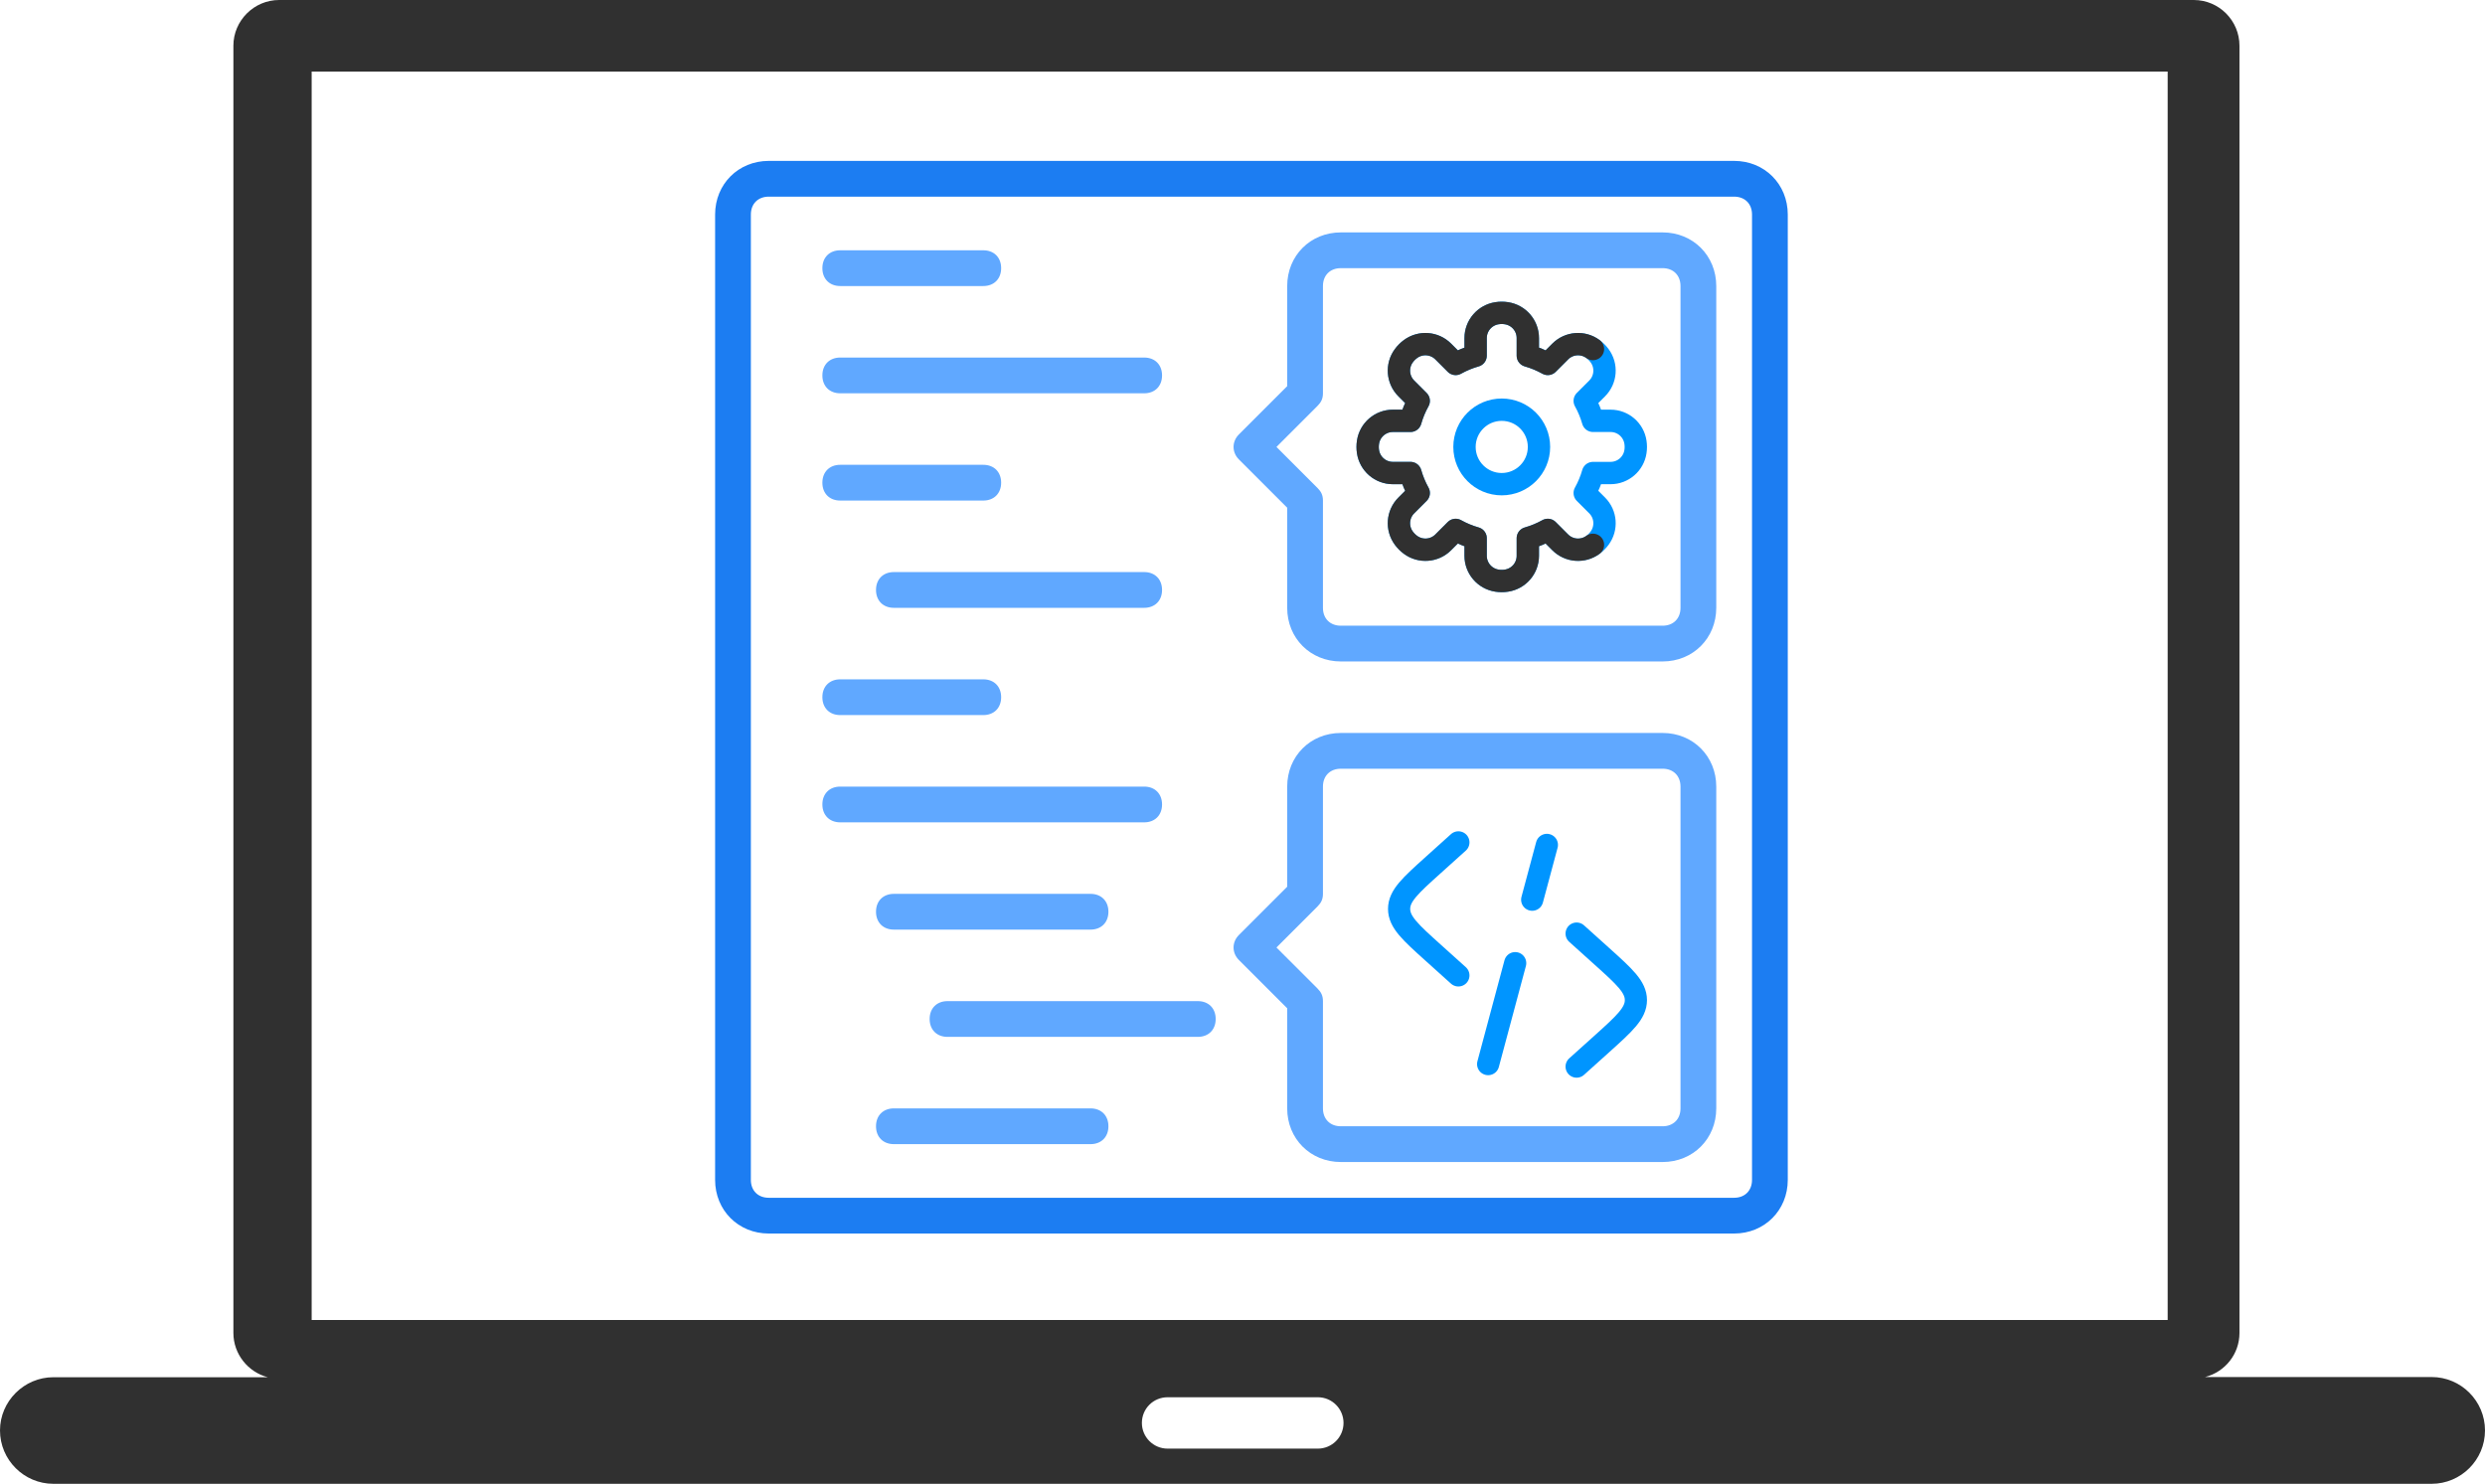 <?xml version="1.0" encoding="UTF-8"?>
<svg xmlns="http://www.w3.org/2000/svg" width="139" height="83" viewBox="0 0 139 83" fill="none">
  <g clip-path="url(#clip0_1004_341)">
    <path fill-rule="evenodd" clip-rule="evenodd" d="M2.987 77.038H14.978C13.881 76.755 13.055 75.749 13.055 74.561V2.557C13.055 1.154 14.209 0 15.612 0H122.71C124.124 0 125.266 1.154 125.266 2.557V74.561C125.266 75.749 124.452 76.744 123.343 77.027H136.013C137.665 77.027 139 78.373 139 80.013C139 81.665 137.654 83 136.013 83H2.987C1.346 83 0 81.665 0 80.013C0 78.385 1.346 77.038 2.987 77.038ZM17.433 4.005H121.25V73.837H17.433V4.005ZM65.309 78.158H73.714C74.506 78.158 75.151 78.803 75.151 79.595C75.151 80.387 74.506 81.032 73.714 81.032H65.309C64.517 81.032 63.872 80.387 63.872 79.595C63.872 78.792 64.517 78.158 65.309 78.158Z" fill="#303030"></path>
    <g clip-path="url(#clip1_1004_341)">
      <path d="M97 9H43C41.3 9 40 10.3 40 12V66C40 67.7 41.3 69 43 69H97C98.7 69 100 67.7 100 66V12C100 10.3 98.7 9 97 9ZM98 66C98 66.6 97.6 67 97 67H43C42.4 67 42 66.6 42 66V12C42 11.4 42.4 11 43 11H97C97.6 11 98 11.4 98 12V66Z" fill="#1C7DF2"></path>
      <path d="M47 28H55C55.6 28 56 27.6 56 27C56 26.4 55.6 26 55 26H47C46.4 26 46 26.4 46 27C46 27.6 46.4 28 47 28Z" fill="#60A8FF"></path>
      <path d="M47 40H55C55.6 40 56 39.6 56 39C56 38.4 55.6 38 55 38H47C46.4 38 46 38.4 46 39C46 39.6 46.4 40 47 40Z" fill="#60A8FF"></path>
      <path d="M64 32H50C49.4 32 49 32.4 49 33C49 33.6 49.4 34 50 34H64C64.6 34 65 33.6 65 33C65 32.4 64.6 32 64 32Z" fill="#60A8FF"></path>
      <path d="M65 45C65 44.4 64.6 44 64 44H47C46.4 44 46 44.4 46 45C46 45.6 46.4 46 47 46H64C64.6 46 65 45.6 65 45Z" fill="#60A8FF"></path>
      <path d="M47 16H55C55.6 16 56 15.6 56 15C56 14.4 55.6 14 55 14H47C46.4 14 46 14.4 46 15C46 15.6 46.4 16 47 16Z" fill="#60A8FF"></path>
      <path d="M47 22H64C64.6 22 65 21.6 65 21C65 20.4 64.6 20 64 20H47C46.4 20 46 20.4 46 21C46 21.6 46.4 22 47 22Z" fill="#60A8FF"></path>
      <path d="M50 50C49.4 50 49 50.4 49 51C49 51.6 49.4 52 50 52H61C61.6 52 62 51.6 62 51C62 50.4 61.6 50 61 50H50Z" fill="#60A8FF"></path>
      <path d="M61 62H50C49.4 62 49 62.4 49 63C49 63.6 49.4 64 50 64H61C61.6 64 62 63.6 62 63C62 62.4 61.6 62 61 62Z" fill="#60A8FF"></path>
      <path d="M67 56H53C52.4 56 52 56.4 52 57C52 57.6 52.4 58 53 58H67C67.6 58 68 57.6 68 57C68 56.4 67.6 56 67 56Z" fill="#60A8FF"></path>
      <path d="M93 41H75C73.3 41 72 42.3 72 44V49.6L69.3 52.3C68.9 52.7 68.9 53.3 69.3 53.7L72 56.4V62C72 63.7 73.3 65 75 65H93C94.7 65 96 63.7 96 62V44C96 42.3 94.7 41 93 41ZM94 62C94 62.6 93.6 63 93 63H75C74.4 63 74 62.6 74 62V56C74 55.7 73.9 55.5 73.7 55.3L71.4 53L73.7 50.7C73.9 50.5 74 50.3 74 50V44C74 43.4 74.4 43 75 43H93C93.6 43 94 43.4 94 44V62Z" fill="#60A8FF"></path>
      <path d="M93 13H75C73.3 13 72 14.3 72 16V21.6L69.3 24.3C68.9 24.7 68.9 25.3 69.3 25.7L72 28.4V34C72 35.7 73.3 37 75 37H93C94.7 37 96 35.7 96 34V16C96 14.3 94.7 13 93 13ZM94 34C94 34.6 93.6 35 93 35H75C74.4 35 74 34.6 74 34V28C74 27.7 73.9 27.5 73.7 27.3L71.4 25L73.7 22.7C73.9 22.5 74 22.3 74 22V16C74 15.4 74.4 15 75 15H93C93.6 15 94 15.4 94 16V34Z" fill="#60A8FF"></path>
      <path d="M85.46 18.911C85.46 18.215 84.951 17.624 84.263 17.52C84.089 17.493 83.911 17.493 83.737 17.52C83.049 17.624 82.54 18.215 82.54 18.911V19.895C82.147 20.007 81.773 20.163 81.423 20.358L80.727 19.662C80.235 19.17 79.457 19.112 78.897 19.524C78.755 19.629 78.629 19.755 78.525 19.897C78.112 20.457 78.17 21.235 78.662 21.727L79.358 22.423C79.163 22.773 79.007 23.147 78.895 23.54H77.911C77.215 23.54 76.624 24.049 76.52 24.737C76.493 24.911 76.493 25.089 76.52 25.263C76.624 25.951 77.215 26.46 77.911 26.46H78.895C79.007 26.853 79.163 27.227 79.358 27.577L78.662 28.273C78.17 28.765 78.112 29.543 78.525 30.103C78.629 30.245 78.755 30.371 78.897 30.476C79.457 30.888 80.235 30.83 80.727 30.338L81.423 29.642C81.773 29.837 82.147 29.993 82.54 30.105V31.089C82.54 31.785 83.049 32.376 83.737 32.48C83.911 32.507 84.089 32.507 84.263 32.48C84.951 32.376 85.46 31.785 85.46 31.089V30.105C85.853 29.993 86.227 29.837 86.577 29.642L87.273 30.338C87.765 30.83 88.543 30.888 89.103 30.476C89.245 30.371 89.371 30.245 89.475 30.103C89.888 29.543 89.83 28.765 89.338 28.273L88.642 27.577C88.837 27.227 88.993 26.853 89.105 26.46H90.089C90.785 26.46 91.376 25.951 91.48 25.263C91.507 25.089 91.507 24.911 91.48 24.737C91.376 24.049 90.785 23.54 90.089 23.54H89.105C88.993 23.147 88.837 22.773 88.642 22.423L89.338 21.727C89.83 21.235 89.888 20.457 89.475 19.897C89.371 19.755 89.245 19.629 89.103 19.524C88.543 19.112 87.765 19.17 87.273 19.662L86.577 20.358C86.227 20.163 85.853 20.007 85.46 19.895V18.911Z" stroke="#0095FF" stroke-width="1.25" stroke-linecap="round" stroke-linejoin="round"></path>
      <path d="M89.103 30.476C88.543 30.888 87.765 30.83 87.273 30.338L86.577 29.642C86.227 29.837 85.853 29.993 85.46 30.105V31.089C85.46 31.785 84.951 32.376 84.263 32.48C84.089 32.507 83.911 32.507 83.737 32.48C83.049 32.376 82.54 31.785 82.54 31.089V30.105C82.147 29.993 81.773 29.837 81.423 29.642L80.727 30.338C80.235 30.83 79.457 30.888 78.897 30.476C78.755 30.371 78.629 30.245 78.525 30.103C78.112 29.543 78.17 28.765 78.662 28.273L79.358 27.577C79.163 27.227 79.007 26.853 78.895 26.46H77.911C77.215 26.46 76.624 25.951 76.52 25.263C76.493 25.089 76.493 24.911 76.52 24.737C76.624 24.049 77.215 23.54 77.911 23.54H78.895C79.007 23.147 79.163 22.773 79.358 22.423L78.662 21.727C78.17 21.235 78.112 20.457 78.525 19.897C78.629 19.755 78.755 19.629 78.897 19.524C79.457 19.112 80.235 19.17 80.727 19.662L81.423 20.358C81.773 20.163 82.147 20.007 82.54 19.895V18.911C82.54 18.215 83.049 17.624 83.737 17.52C83.911 17.493 84.089 17.493 84.263 17.52C84.951 17.624 85.46 18.215 85.46 18.911V19.895C85.853 20.007 86.227 20.163 86.577 20.358L87.273 19.662C87.765 19.17 88.543 19.112 89.103 19.524" stroke="#303030" stroke-width="1.25" stroke-linecap="round" stroke-linejoin="round"></path>
      <path d="M81.917 25C81.917 23.849 82.85 22.917 84 22.917C85.151 22.917 86.084 23.849 86.084 25C86.084 26.151 85.151 27.083 84 27.083C82.85 27.083 81.917 26.151 81.917 25Z" stroke="#0095FF" stroke-width="1.25"></path>
      <g clip-path="url(#clip2_1004_341)">
        <path d="M88.189 52.222L89.592 53.485C90.868 54.633 91.505 55.206 91.505 55.943C91.505 56.679 90.868 57.253 89.592 58.401L88.189 59.663" stroke="#0095FF" stroke-width="1.24" stroke-linecap="round"></path>
        <path d="M81.576 47.12L80.173 48.383C78.897 49.531 78.26 50.105 78.26 50.841C78.26 51.578 78.897 52.151 80.173 53.299L81.576 54.562" stroke="#0095FF" stroke-width="1.24" stroke-linecap="round"></path>
        <path d="M86.526 47.261L85.704 50.327M84.753 53.876L83.24 59.523" stroke="#0095FF" stroke-width="1.24" stroke-linecap="round"></path>
      </g>
    </g>
  </g>
  <defs>
    <clipPath id="clip0_1004_341">
      <rect width="139" height="83" fill="white"></rect>
    </clipPath>
    <clipPath id="clip1_1004_341">
      <rect width="60" height="60" fill="white" transform="translate(40 9)"></rect>
    </clipPath>
    <clipPath id="clip2_1004_341">
      <rect width="16.235" height="15.333" fill="white" transform="translate(76.765 45.833)"></rect>
    </clipPath>
  </defs>
</svg>
